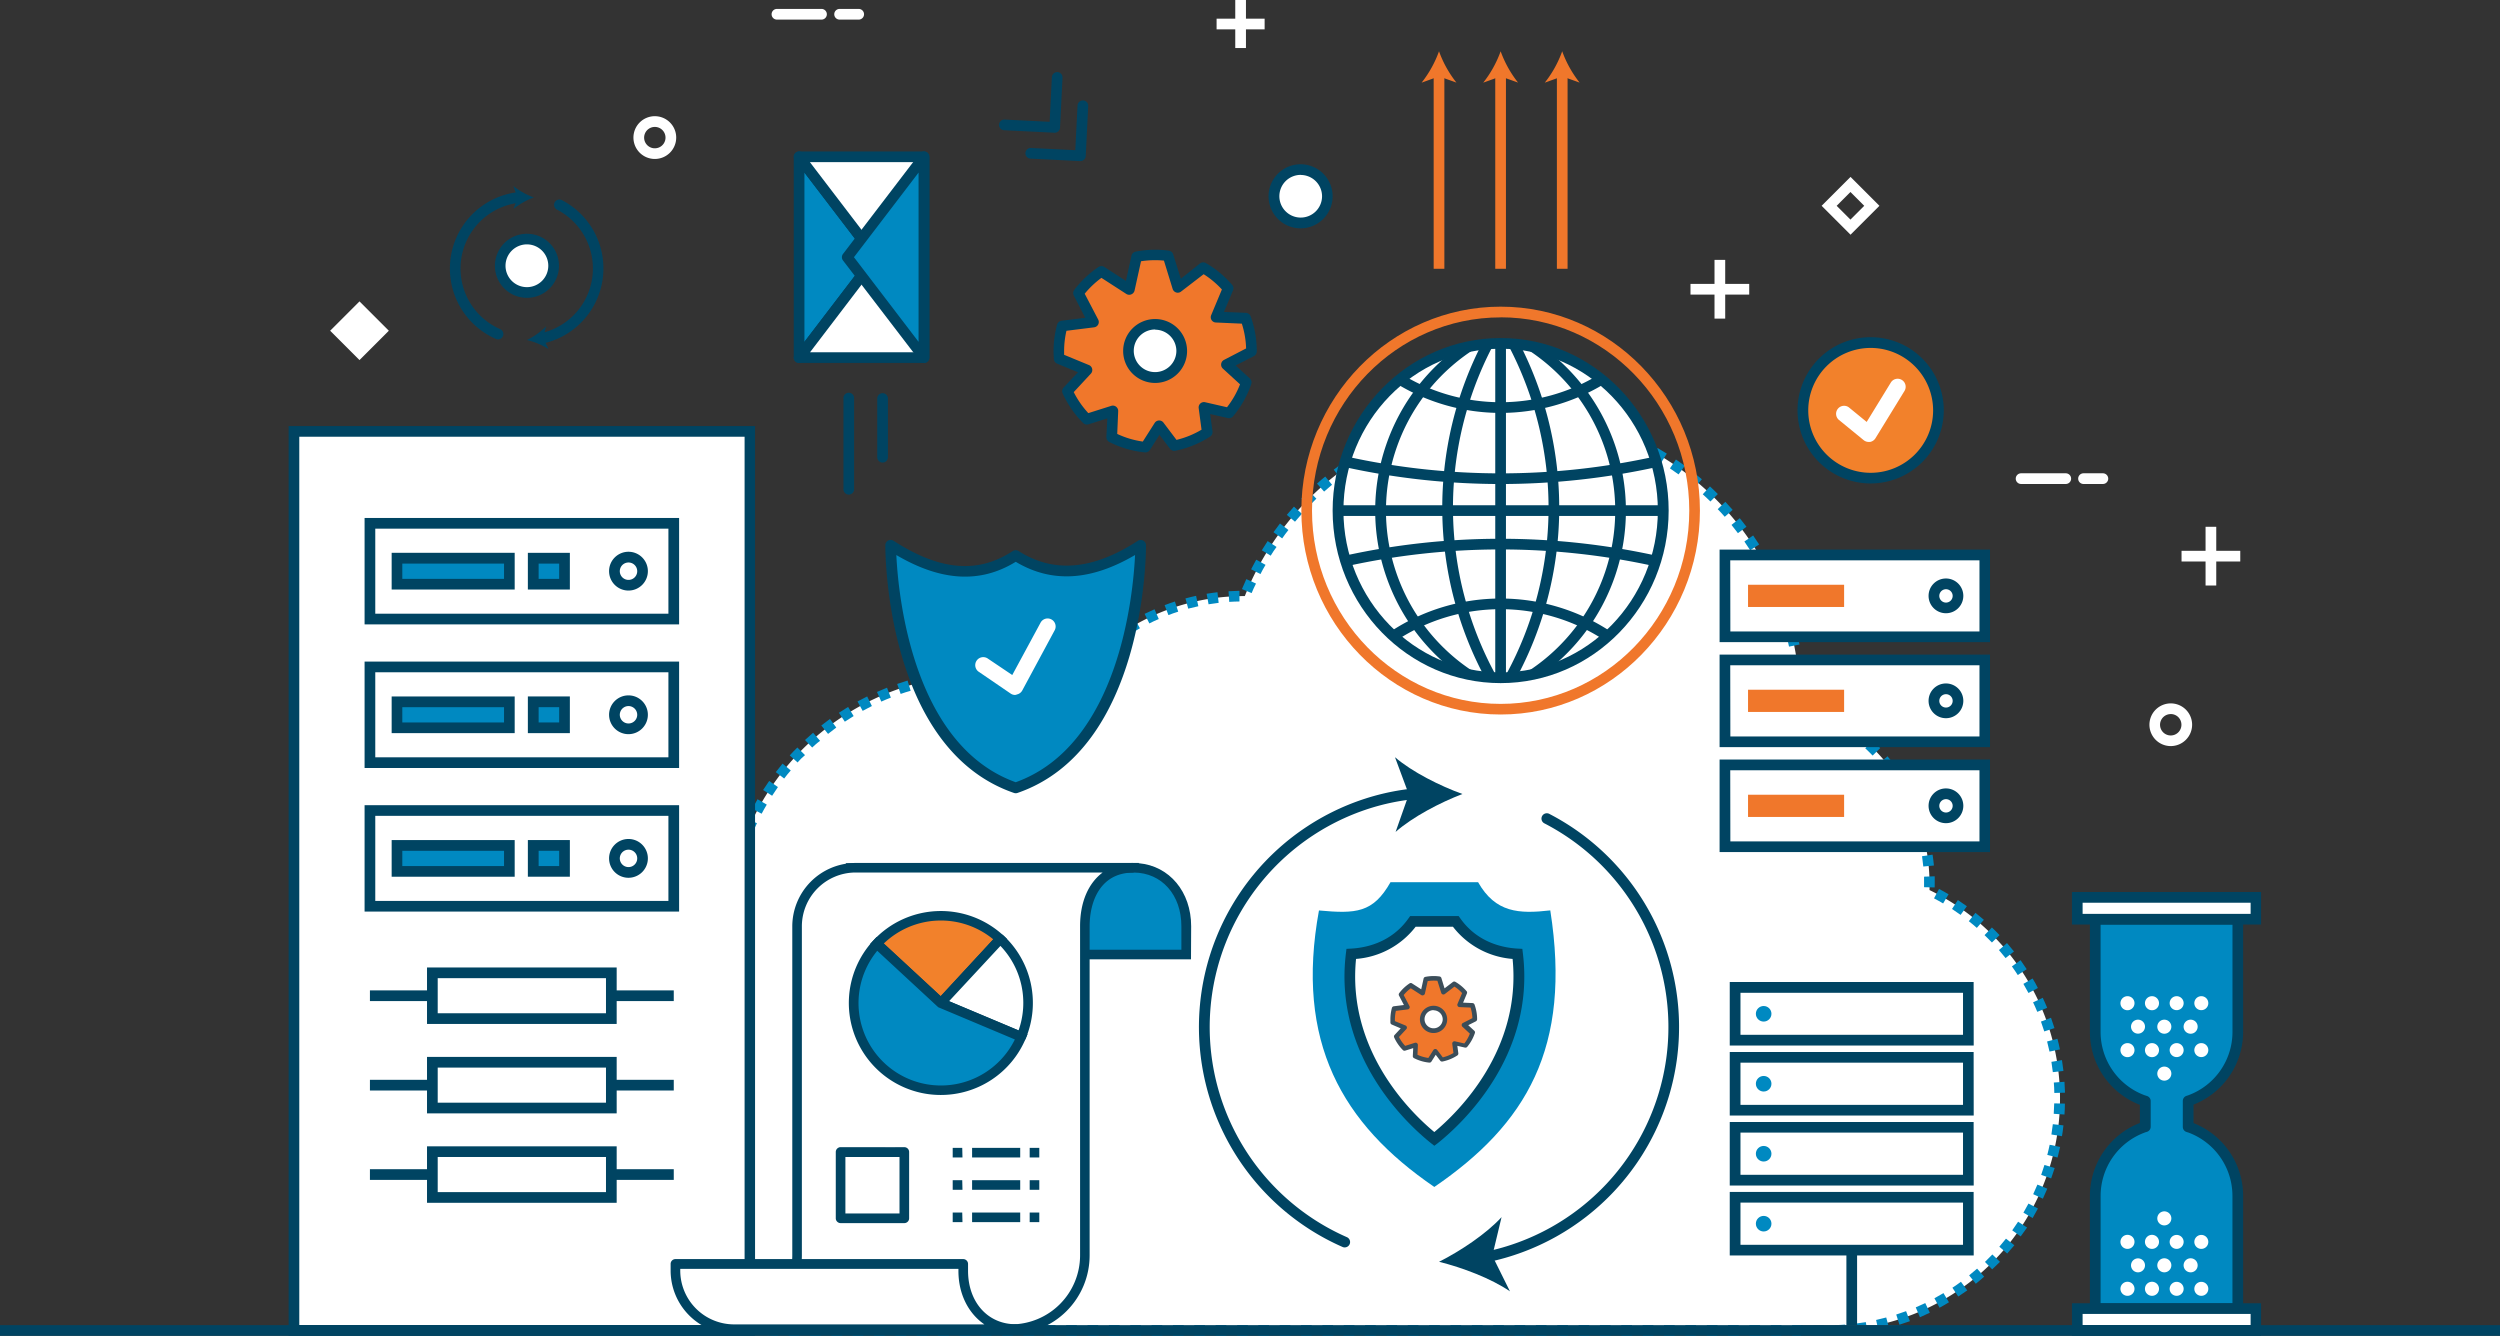 <svg xmlns="http://www.w3.org/2000/svg" viewBox="0 0 654.72 349.83"><rect x="0" y="0" width="654.72" height="349.83" fill="#333333" stroke="none"/><defs><style>.cls-1{fill:#fff;}.cls-2{fill:#004462;}.cls-3{fill:#0089c1;}.cls-4{fill:#f0772b;}.cls-5{fill:#f2812b;}.cls-6{fill:#3b4d59;}</style></defs><g id="Layer_2" data-name="Layer 2"><g id="Layer_1-2" data-name="Layer 1"><path class="cls-1" d="M484.63,61.47l-7.57-7.57,7.57-7.57,7.57,7.57ZM481,53.9l3.61,3.61,3.61-3.61-3.61-3.62Z"/><path class="cls-2" d="M282.94,42.19h-.07l-13.09-.65a1.4,1.4,0,0,1,.14-2.79l11.69.58.58-11.69a1.4,1.4,0,0,1,2.8.14l-.65,13.08A1.4,1.4,0,0,1,282.94,42.19Z"/><path class="cls-2" d="M276.22,34.76h-.07l-13.09-.65a1.4,1.4,0,1,1,.14-2.79l11.69.58.58-11.69a1.42,1.42,0,0,1,1.47-1.33,1.4,1.4,0,0,1,1.32,1.47l-.65,13.08a1.4,1.4,0,0,1-1.39,1.33Z"/><path class="cls-1" d="M215.26,5.13H203.59a1.4,1.4,0,1,1,0-2.79h11.67a1.4,1.4,0,0,1,0,2.79Z"/><path class="cls-1" d="M225,5.13H220a1.4,1.4,0,1,1,0-2.79H225a1.4,1.4,0,0,1,0,2.79Z"/><path class="cls-1" d="M541,126.75H529.3a1.4,1.4,0,1,1,0-2.8H541a1.4,1.4,0,0,1,0,2.8Z"/><path class="cls-1" d="M550.72,126.75h-5.07a1.4,1.4,0,1,1,0-2.8h5.07a1.4,1.4,0,0,1,0,2.8Z"/><rect class="cls-1" x="323.5" width="2.8" height="12.58"/><rect class="cls-1" x="318.61" y="4.89" width="12.58" height="2.8"/><path class="cls-2" d="M222.29,129.53a1.4,1.4,0,0,1-1.4-1.4V104.37a1.4,1.4,0,1,1,2.79,0v23.76A1.4,1.4,0,0,1,222.29,129.53Z"/><path class="cls-2" d="M231.14,121.14a1.4,1.4,0,0,1-1.4-1.39V104.37a1.4,1.4,0,0,1,2.8,0v15.38A1.4,1.4,0,0,1,231.14,121.14Z"/><polygon class="cls-3" points="229.35 67.36 209.27 93.65 209.27 41.06 229.35 67.36"/><path class="cls-2" d="M209.27,95.05a1.41,1.41,0,0,1-.45-.07,1.42,1.42,0,0,1-.95-1.33V41.06a1.4,1.4,0,0,1,2.51-.84l20.08,26.29a1.38,1.38,0,0,1,0,1.7L210.38,94.5A1.4,1.4,0,0,1,209.27,95.05Zm1.4-49.85V89.52l16.92-22.16Z"/><polygon class="cls-1" points="229.35 67.36 209.27 41.06 225.62 41.06 241.96 41.06 241.96 67.36 241.96 93.65 225.62 93.65 209.27 93.65 229.35 67.36"/><path class="cls-2" d="M242,95.05H209.27a1.4,1.4,0,0,1-1.11-2.25l19.43-25.44L208.16,41.91a1.4,1.4,0,0,1,1.11-2.24H242a1.4,1.4,0,0,1,1.4,1.39V93.65A1.4,1.4,0,0,1,242,95.05Zm-29.86-2.8h28.46V42.46H212.1l18.36,24.05a1.38,1.38,0,0,1,0,1.7Z"/><polygon class="cls-3" points="221.88 67.36 241.96 93.65 241.96 41.06 221.88 67.36"/><path class="cls-2" d="M242,95.05a1.4,1.4,0,0,1-1.11-.55L220.77,68.21a1.41,1.41,0,0,1,0-1.7l20.08-26.29a1.4,1.4,0,0,1,2.51.84V93.65a1.39,1.39,0,0,1-1.4,1.4ZM223.64,67.36l16.92,22.16V45.2Z"/><path class="cls-4" d="M327.73,92a25.12,25.12,0,0,0-1.51-8.62L318.47,83l3.16-7.49a25.13,25.13,0,0,0-6.52-5.4l-6.68,5.14L305.87,67a25.07,25.07,0,0,0-8.22.24l-1.89,8.56-7.34-4.74a25.51,25.51,0,0,0-6,5.68l4,7.6-8.21,1a25,25,0,0,0-.89,6.62c0,.64,0,1.27.08,1.89l7.33,3-5.14,5.53a25.23,25.23,0,0,0,5.08,7.35l6.84-2.16-.35,6.87a25,25,0,0,0,8.86,2.59l3.57-5.61,4,5.24a25,25,0,0,0,8.63-3.52l-.87-6.54,6.58,1.5a25.17,25.17,0,0,0,4.51-8l-5.2-4.75,6.56-3.36Z"/><path class="cls-2" d="M300,118.48h-.13a26.3,26.3,0,0,1-9.36-2.73,1.4,1.4,0,0,1-.76-1.32l.24-4.86-4.92,1.55a1.39,1.39,0,0,1-1.41-.34,26.62,26.62,0,0,1-5.36-7.75,1.41,1.41,0,0,1,.25-1.54l3.76-4-5.46-2.26A1.4,1.4,0,0,1,276,94c-.05-.66-.09-1.33-.09-2a26.7,26.7,0,0,1,.94-7A1.4,1.4,0,0,1,278,84l6.22-.77-3-5.82a1.41,1.41,0,0,1,.12-1.49,26.77,26.77,0,0,1,6.34-6,1.39,1.39,0,0,1,1.54,0l5.64,3.65,1.46-6.6a1.4,1.4,0,0,1,1.1-1.07,26.51,26.51,0,0,1,8.68-.26,1.42,1.42,0,0,1,1.15,1l2,6.36L314.26,69a1.39,1.39,0,0,1,1.55-.1,26.73,26.73,0,0,1,6.88,5.7,1.39,1.39,0,0,1,.22,1.45l-2.37,5.64,5.74.24a1.41,1.41,0,0,1,1.25.92,26.58,26.58,0,0,1,1.6,9.1v.1a1.45,1.45,0,0,1-.76,1.22l-4.77,2.44,3.71,3.4a1.39,1.39,0,0,1,.38,1.48,26.62,26.62,0,0,1-4.75,8.43,1.41,1.41,0,0,1-1.39.47l-4.62-1.06.61,4.55a1.41,1.41,0,0,1-.63,1.36,26.51,26.51,0,0,1-9.11,3.71,1.38,1.38,0,0,1-1.39-.53l-2.76-3.63-2.49,3.91A1.39,1.39,0,0,1,300,118.48Zm-7.41-4.84a23.44,23.44,0,0,0,6.7,2l3.1-4.87a1.4,1.4,0,0,1,2.3-.1l3.42,4.53a23.53,23.53,0,0,0,6.56-2.67l-.75-5.65a1.4,1.4,0,0,1,.44-1.21,1.38,1.38,0,0,1,1.26-.33l5.72,1.31a23.49,23.49,0,0,0,3.41-6l-4.5-4.12a1.4,1.4,0,0,1,.31-2.28l5.78-3a23.38,23.38,0,0,0-1.12-6.49l-6.8-.3a1.38,1.38,0,0,1-1.22-1.94L320,75.81a23.69,23.69,0,0,0-4.78-4l-5.93,4.56a1.4,1.4,0,0,1-1.28.22,1.42,1.42,0,0,1-.91-.92l-2.28-7.42a24,24,0,0,0-6,.17l-1.69,7.66a1.43,1.43,0,0,1-.83,1A1.4,1.4,0,0,1,295,77l-6.55-4.23a24.23,24.23,0,0,0-4.38,4.15l3.55,6.8a1.4,1.4,0,0,1-1.07,2l-7.26.91a23.54,23.54,0,0,0-.61,5.35c0,.32,0,.63,0,.94l6.52,2.69a1.4,1.4,0,0,1,.49,2.24l-4.49,4.84a23.75,23.75,0,0,0,3.82,5.5l6-1.9a1.38,1.38,0,0,1,1.27.22,1.4,1.4,0,0,1,.55,1.18Z"/><path class="cls-1" d="M295.53,91.92a7,7,0,1,1,7,7A7,7,0,0,1,295.53,91.92Z"/><path class="cls-2" d="M302.51,100.29a8.37,8.37,0,1,1,8.37-8.37A8.37,8.37,0,0,1,302.51,100.29Zm0-14a5.58,5.58,0,1,0,5.57,5.58A5.59,5.59,0,0,0,302.51,86.34Z"/><path class="cls-2" d="M130.42,88.88a1.45,1.45,0,0,1-.56-.12,20.14,20.14,0,0,1,2.7-37.84,19.93,19.93,0,0,1,3.33-.62,1.4,1.4,0,1,1,.27,2.78A17.33,17.33,0,0,0,131,86.2a1.4,1.4,0,0,1-.57,2.68Z"/><path class="cls-2" d="M139.81,51.71a19,19,0,0,0-5.33,3l1.05-3-1.1-3A18.7,18.7,0,0,0,139.81,51.71Z"/><path class="cls-2" d="M141.72,90.07a1.4,1.4,0,0,1-.28-2.77,17.34,17.34,0,0,0,4.49-32.37,1.4,1.4,0,1,1,1.29-2.48A20.13,20.13,0,0,1,142,90Z"/><path class="cls-2" d="M138,89.05a18.93,18.93,0,0,0,5-3.56l-.74,3.08,1.41,2.84A19.09,19.09,0,0,0,138,89.05Z"/><circle class="cls-1" cx="137.95" cy="69.59" r="6.99"/><path class="cls-2" d="M138,78a8.39,8.39,0,1,1,8.39-8.38A8.39,8.39,0,0,1,138,78Zm0-14a5.6,5.6,0,1,0,5.59,5.6A5.6,5.6,0,0,0,138,64Z"/><rect class="cls-1" x="88.71" y="81.18" width="10.87" height="10.87" transform="translate(-33.67 91.94) rotate(-45)"/><path class="cls-1" d="M171.5,41.63A5.6,5.6,0,1,1,177.09,36,5.6,5.6,0,0,1,171.5,41.63Zm0-8.39a2.8,2.8,0,1,0,2.79,2.8A2.8,2.8,0,0,0,171.5,33.24Z"/><path class="cls-1" d="M568.5,195.39a5.59,5.59,0,1,1,5.59-5.59A5.6,5.6,0,0,1,568.5,195.39Zm0-8.38a2.8,2.8,0,1,0,2.79,2.79A2.79,2.79,0,0,0,568.5,187Z"/><circle class="cls-1" cx="340.64" cy="51.41" r="6.99"/><path class="cls-2" d="M340.64,59.8A8.39,8.39,0,1,1,349,51.41,8.4,8.4,0,0,1,340.64,59.8Zm0-14a5.59,5.59,0,1,0,5.59,5.59A5.6,5.6,0,0,0,340.64,45.82Z"/><rect class="cls-1" x="449.01" y="68.06" width="2.8" height="15.38"/><rect class="cls-1" x="442.72" y="74.35" width="15.38" height="2.8"/><rect class="cls-1" x="577.61" y="137.96" width="2.8" height="15.38"/><rect class="cls-1" x="571.32" y="144.25" width="15.38" height="2.8"/><rect class="cls-4" x="375.46" y="19.22" width="2.8" height="51.17"/><path class="cls-4" d="M376.86,13.43a29,29,0,0,0,4.56,8.2L376.86,20l-4.56,1.65A29.26,29.26,0,0,0,376.86,13.43Z"/><rect class="cls-4" x="391.59" y="19.22" width="2.8" height="51.17"/><path class="cls-4" d="M393,13.43a29.26,29.26,0,0,0,4.56,8.2L393,20l-4.56,1.65A29,29,0,0,0,393,13.43Z"/><rect class="cls-4" x="407.73" y="19.22" width="2.8" height="51.17"/><path class="cls-4" d="M409.12,13.43a29.26,29.26,0,0,0,4.56,8.2L409.12,20l-4.56,1.65A29,29,0,0,0,409.12,13.43Z"/><circle class="cls-5" cx="489.91" cy="107.47" r="17.74"/><path class="cls-2" d="M489.91,126.61a19.15,19.15,0,1,1,19.14-19.14A19.17,19.17,0,0,1,489.91,126.61Zm0-35.49a16.35,16.35,0,1,0,16.35,16.35A16.37,16.37,0,0,0,489.91,91.12Z"/><path class="cls-1" d="M489.39,115.74a2.11,2.11,0,0,1-1.33-.48l-6.54-5.35a2.1,2.1,0,0,1,2.66-3.24l4.68,3.83,6.32-10.31a2.1,2.1,0,0,1,3.58,2.2l-7.58,12.35a2.14,2.14,0,0,1-1.44,1Z"/><path class="cls-1" d="M396,108.56a75.47,75.47,0,0,1,75.38,75.38v.19a50,50,0,0,1,33.94,47.29q0,.84,0,1.68a60.72,60.72,0,0,1-26.61,115.33H206.16a55.4,55.4,0,0,1-15.51-108.59,66.84,66.84,0,0,1,88.23-59.6,57.52,57.52,0,0,1,46.55-24.13H326A75.44,75.44,0,0,1,396,108.56Z"/><path class="cls-3" d="M477.72,349.83h-2.8V347h2.8Zm-5.59,0h-2.8V347h2.8Zm-5.59,0h-2.8V347h2.8Zm-5.6,0h-2.79V347h2.79Zm-5.59,0h-2.79V347h2.79Zm-5.59,0H447V347h2.79Zm-5.59,0h-2.8V347h2.8Zm-5.59,0h-2.8V347h2.8Zm-5.59,0h-2.8V347H433Zm-5.59,0h-2.8V347h2.8Zm-5.6,0H419V347h2.79Zm-5.59,0h-2.79V347h2.79Zm-5.59,0h-2.79V347h2.79Zm-5.59,0h-2.8V347H405Zm-5.59,0h-2.8V347h2.8Zm-5.59,0h-2.8V347h2.8Zm-5.59,0h-2.8V347h2.8Zm-5.6,0h-2.79V347h2.79Zm-5.59,0h-2.79V347h2.79Zm-5.59,0h-2.8V347h2.8Zm-5.59,0h-2.8V347h2.8Zm-5.59,0h-2.8V347h2.8Zm-5.59,0h-2.8V347h2.8Zm-5.6,0h-2.79V347h2.79Zm-5.59,0h-2.79V347h2.79Zm-5.59,0h-2.79V347h2.79Zm-5.59,0h-2.8V347h2.8Zm-5.59,0H324V347h2.8Zm-5.59,0h-2.8V347h2.8Zm-5.59,0h-2.8V347h2.8Zm-5.6,0h-2.79V347H310Zm-5.59,0h-2.79V347h2.79Zm-5.59,0H296V347h2.79Zm-5.59,0h-2.8V347h2.8Zm-5.59,0h-2.8V347h2.8Zm-5.59,0h-2.8V347H282Zm-5.6,0h-2.79V347h2.79Zm-5.59,0H268V347h2.79Zm-5.59,0h-2.79V347h2.79Zm-5.59,0h-2.8V347h2.8Zm-5.59,0h-2.8V347h2.8Zm-5.59,0h-2.8V347h2.8Zm-5.59,0h-2.8V347h2.8Zm-5.6,0h-2.79V347h2.79Zm-5.59,0H228.9V347h2.79Zm-5.59,0h-2.79V347h2.79Zm-5.59,0h-2.8V347h2.8Zm-5.59,0h-2.8V347h2.8Zm-5.59,0h-2.8V347h2.8Zm271.23,0-.09-2.8c.92,0,1.82-.07,2.73-.14l.21,2.78C482.47,349.72,481.51,349.77,480.56,349.8Zm-276.88,0c-1,0-1.91-.1-2.86-.19l.26-2.79c.9.09,1.81.15,2.72.19Zm282.58-.41-.34-2.77c.9-.11,1.8-.24,2.7-.4l.47,2.76C488.15,349.11,487.21,349.25,486.26,349.36ZM198,349.24c-.95-.14-1.89-.3-2.82-.49l.54-2.74c.89.18,1.78.33,2.68.46Zm293.92-.83-.59-2.73c.89-.2,1.77-.41,2.65-.65l.72,2.7C493.75,348,492.83,348.2,491.89,348.41Zm-299.54-.28c-.93-.23-1.85-.49-2.76-.77l.82-2.67c.86.26,1.74.51,2.62.73Zm305.07-1.2-.85-2.67c.87-.27,1.73-.57,2.58-.88l1,2.62Q498.79,346.5,497.42,346.93Zm-310.55-.48c-.91-.32-1.8-.67-2.68-1.05l1.09-2.57c.83.35,1.68.68,2.54,1Zm315.9-1.5-1.09-2.57c.84-.36,1.67-.73,2.49-1.12l1.2,2.52C504.52,344.19,503.65,344.58,502.77,345Zm-321.19-.72c-.87-.42-1.72-.86-2.56-1.32l1.35-2.45c.79.44,1.6.85,2.42,1.25Zm326.34-1.74L506.6,340q1.2-.64,2.37-1.35l1.44,2.4Q509.18,341.82,507.92,342.49Zm-331.38-1c-.81-.5-1.62-1-2.4-1.56l1.58-2.31c.75.51,1.51,1,2.28,1.48Zm336.28-1.92-1.54-2.33c.76-.5,1.51-1,2.24-1.56l1.65,2.26C514.4,338.49,513.62,339,512.82,339.56Zm-341-1.32c-.76-.58-1.5-1.18-2.23-1.8l1.8-2.13c.7.58,1.4,1.15,2.13,1.7Zm345.63-2L515.69,334c.71-.57,1.41-1.16,2.09-1.76l1.85,2.1C518.91,335,518.18,335.6,517.44,336.2Zm-350-1.66c-.69-.65-1.38-1.32-2-2l2-2c.63.65,1.28,1.29,1.94,1.91Zm354.3-2.11-1.94-2c.66-.64,1.3-1.28,1.93-1.95l2,1.93C523.09,331.09,522.42,331.77,521.73,332.43Zm-358.28-2c-.63-.72-1.24-1.45-1.84-2.2l2.2-1.74c.56.72,1.14,1.41,1.74,2.1Zm362.21-2.15-2.11-1.83c.59-.69,1.17-1.39,1.74-2.11l2.2,1.73C526.9,326.82,526.29,327.56,525.66,328.28Zm-365.77-2.34c-.55-.78-1.08-1.57-1.6-2.37l2.36-1.51c.49.77,1,1.52,1.52,2.26Zm369.31-2.15-2.27-1.63c.53-.74,1-1.49,1.54-2.26l2.35,1.53C530.3,322.23,529.76,323,529.2,323.79Zm-372.39-2.67c-.47-.83-.93-1.67-1.36-2.52l2.5-1.26c.41.81.84,1.61,1.29,2.39ZM532.32,319l-2.41-1.42c.46-.78.9-1.58,1.32-2.38l2.48,1.29C533.26,317.33,532.8,318.17,532.32,319Zm-378.09-3c-.39-.87-.76-1.75-1.1-2.65l2.61-1c.33.85.67,1.68,1,2.51ZM535,313.92l-2.53-1.18c.39-.83.75-1.67,1.1-2.51l2.59,1.07C535.77,312.18,535.39,313.05,535,313.92Zm-382.81-3.25c-.3-.9-.57-1.82-.82-2.74l2.7-.73c.23.87.5,1.74.78,2.6Zm385-2.05-2.63-.94c.3-.86.59-1.72.86-2.6l2.67.82C537.79,306.82,537.49,307.73,537.17,308.62Zm-386.5-3.47q-.31-1.39-.54-2.82l2.76-.45q.23,1.35.51,2.67Zm388.18-2-2.71-.69c.23-.88.44-1.77.62-2.66l2.74.57C539.3,301.3,539.09,302.23,538.85,303.15Zm-389.12-3.66c-.11-.94-.19-1.89-.25-2.85l2.79-.18c.06.91.14,1.82.24,2.72ZM540,297.56l-2.76-.45c.14-.89.26-1.8.37-2.7l2.78.31C540.3,295.67,540.17,296.62,540,297.56Zm-390.65-3.78V293c0-.71,0-1.41,0-2.12l2.79.11c0,.67,0,1.34,0,2v.71Zm391.29-1.9-2.79-.19c.06-.9.1-1.82.12-2.73l2.8.06C540.77,290,540.73,290.93,540.66,291.88ZM152.37,288.3l-2.79-.25c.09-.95.19-1.9.32-2.84l2.77.38C152.55,286.48,152.45,287.39,152.37,288.3ZM538,286.23c0-.91-.06-1.83-.13-2.73l2.79-.19c.07.94.11,1.9.14,2.85ZM153.11,282.9l-2.75-.52c.18-.94.38-1.88.61-2.8l2.72.66C153.47,281.12,153.28,282,153.11,282.9Zm384.5-2.12c-.1-.91-.23-1.81-.37-2.7l2.76-.45c.15.94.28,1.88.39,2.83ZM154.39,277.6l-2.67-.79c.27-.92.56-1.83.88-2.73l2.64.93C154.94,275.86,154.65,276.73,154.39,277.6Zm382.35-2.2c-.19-.89-.4-1.78-.63-2.65l2.71-.71c.24.92.46,1.85.65,2.79Zm-380.53-2.94-2.59-1.06c.37-.89.76-1.76,1.16-2.63l2.53,1.19C156.92,270.78,156.56,271.62,156.21,272.46Zm379.16-2.34q-.4-1.31-.87-2.58l2.63-1c.32.89.62,1.79.91,2.71Zm-376.83-2.59-2.47-1.32c.45-.84.93-1.67,1.42-2.49l2.39,1.44C159.42,265.94,159,266.73,158.54,267.53Zm375-2.54c-.34-.84-.71-1.67-1.1-2.49l2.53-1.19c.41.86.79,1.73,1.16,2.62Zm-372.16-2.13L159,261.3c.53-.79,1.09-1.57,1.66-2.34l2.24,1.68C162.38,261.37,161.86,262.11,161.35,262.86Zm369.85-2.81c-.43-.8-.87-1.6-1.33-2.38l2.41-1.42c.48.82,1,1.65,1.39,2.5ZM164.62,258.5l-2.15-1.79c.61-.73,1.24-1.45,1.88-2.15l2.06,1.89C165.79,257.12,165.2,257.8,164.62,258.5Zm363.81-3.15c-.5-.77-1-1.52-1.54-2.26l2.27-1.63c.55.77,1.09,1.56,1.61,2.36Zm-360.13-.86-2-2c.68-.67,1.38-1.32,2.1-2l1.85,2.09C169.61,253.23,169,253.86,168.3,254.49Zm356.94-3.58q-.84-1.07-1.74-2.1l2.11-1.83c.62.72,1.23,1.45,1.83,2.2Zm-352.87,0-1.74-2.18c.74-.59,1.5-1.17,2.27-1.73l1.64,2.27C173.8,249.76,173.08,250.31,172.37,250.87Zm4.42-3.18-1.52-2.35c.8-.52,1.61-1,2.44-1.49l1.4,2.42C178.32,246.72,177.55,247.2,176.79,247.69Zm344.87-.9c-.63-.66-1.27-1.3-1.93-1.93l1.93-2c.69.66,1.37,1.33,2,2ZM181.5,245l-1.28-2.49c.85-.44,1.71-.85,2.58-1.24l1.15,2.55C183.12,244.16,182.3,244.55,181.5,245ZM517.71,243c-.69-.6-1.38-1.19-2.1-1.75l1.74-2.19c.75.59,1.48,1.2,2.2,1.83Zm-331.25-.28-1-2.61c.89-.34,1.79-.67,2.69-1l.89,2.65C188.16,242.1,187.3,242.41,186.46,242.74Zm327-3.12c-.74-.54-1.49-1.05-2.25-1.55l1.53-2.34c.8.52,1.59,1.06,2.36,1.62Zm-321.35-.32-2.79-.18c.06-1,.14-1.9.24-2.84l2.78.3C192.21,237.48,192.14,238.39,192.08,239.3Zm316.77-2.68c-.78-.46-1.57-.91-2.38-1.33l1.31-2.47c.85.45,1.68.91,2.5,1.4Zm-316.19-2.76-2.77-.41c.14-.94.3-1.88.48-2.81l2.75.52C193,232.06,192.79,233,192.66,233.86Zm314-1.43-2.8-.06c0-.31,0-.63,0-1,0-.59,0-1.18,0-1.76l2.79-.1c0,.61,0,1.24,0,1.86C506.68,231.75,506.67,232.09,506.67,232.43Zm-313-3.94-2.72-.64c.22-.93.46-1.85.72-2.77l2.69.76C194.13,226.72,193.9,227.6,193.69,228.49Zm310-1.54q-.14-1.37-.33-2.7l2.76-.41c.15.94.26,1.89.35,2.85Zm-308.5-3.73-2.66-.87c.3-.91.61-1.81.95-2.7l2.62,1C195.77,221.48,195.46,222.35,195.18,223.22Zm307.69-1.64c-.18-.89-.39-1.77-.62-2.64l2.7-.73c.24.93.46,1.86.66,2.8Zm-305.77-3.5L194.53,217q.56-1.32,1.17-2.61l2.53,1.2C197.83,216.41,197.46,217.24,197.1,218.08Zm304.37-1.74c-.28-.87-.59-1.72-.92-2.56l2.61-1c.34.89.67,1.79,1,2.7Zm-302-3.21-2.47-1.3c.44-.84.91-1.68,1.38-2.5l2.42,1.41C200.32,211.52,199.88,212.32,199.45,213.13Zm300-1.84c-.38-.83-.78-1.64-1.2-2.44l2.47-1.31c.45.85.87,1.71,1.27,2.58ZM202.21,208.4l-2.36-1.51q.78-1.2,1.59-2.37l2.29,1.6C203.21,206.87,202.7,207.63,202.21,208.4ZM497,206.48c-.47-.77-1-1.54-1.47-2.28l2.32-1.58c.53.79,1.05,1.6,1.54,2.42Zm-291.61-2.57-2.22-1.7c.57-.75,1.17-1.5,1.77-2.23l2.15,1.79C206.47,202.47,205.9,203.18,205.35,203.91ZM493.9,202c-.55-.72-1.12-1.42-1.71-2.11l2.13-1.82c.62.73,1.22,1.47,1.8,2.23Zm-285-2.29-2.08-1.88c.64-.7,1.29-1.39,2-2.07l2,2C210.09,198.36,209.46,199,208.85,199.7Zm281.52-1.83c-.63-.66-1.27-1.3-1.93-1.91l1.91-2.05c.7.66,1.38,1.33,2,2Zm-277.69-2.08-1.91-2c.7-.65,1.4-1.28,2.12-1.9l1.83,2.12C214,194.56,213.35,195.17,212.68,195.79Zm273.72-1.63c-.7-.59-1.41-1.15-2.13-1.69l1.66-2.24c.77.57,1.53,1.17,2.26,1.78Zm-269.57-1.94L215.09,190c.75-.59,1.5-1.16,2.27-1.72l1.65,2.26C218.27,191.1,217.54,191.66,216.83,192.22ZM482,190.91q-1.12-.75-2.31-1.44l1.41-2.41c.83.48,1.64,1,2.44,1.52ZM221.25,189l-1.55-2.33c.79-.53,1.59-1,2.41-1.53l1.45,2.39Q222.39,188.25,221.25,189Zm256.1-.84q-1.22-.61-2.46-1.17l1.13-2.55c.88.38,1.74.8,2.6,1.23Zm-251.43-2-1.35-2.45c.83-.45,1.68-.9,2.53-1.32l1.24,2.51C227.53,185.31,226.72,185.73,225.92,186.17ZM472.37,186l-1.48-.53-.95-.32V183l1.81,0,.05-.14.39.14h.55v.2l.62.23Zm-241.56-2.24-1.14-2.55c.87-.39,1.74-.76,2.63-1.11l1,2.6C232.48,183,231.64,183.37,230.81,183.74Zm5.07-2-.92-2.64c.9-.32,1.8-.61,2.72-.89l.81,2.68C237.61,181.14,236.74,181.43,235.88,181.73Zm40.38-.86c-.88-.27-1.76-.51-2.64-.74l.69-2.7c.92.23,1.84.49,2.75.76Zm4-.19L278,179c.56-.77,1.14-1.53,1.74-2.27l2.18,1.75C281.37,179.22,280.82,179.94,280.28,180.68Zm189.57-.46c-.05-.91-.11-1.83-.19-2.73l2.79-.25c.08.95.14,1.89.19,2.84Zm-228.73-.08-.7-2.71c.92-.23,1.85-.45,2.78-.65l.58,2.74C242.89,179.71,242,179.92,241.12,180.14Zm29.84-.63c-.9-.19-1.79-.36-2.69-.51l.46-2.76c.94.16,1.87.34,2.8.54ZM246.47,179l-.46-2.75q1.4-.24,2.82-.42l.35,2.78C248.27,178.72,247.37,178.85,246.47,179Zm19.09-.4c-.91-.11-1.82-.21-2.73-.28l.24-2.79c.95.08,1.89.18,2.84.3Zm-13.66-.28-.23-2.79c.94-.07,1.89-.13,2.84-.17l.12,2.79C253.71,178.19,252.8,178.24,251.9,178.32Zm8.2-.17c-.89,0-1.79-.06-2.69-.06l0-2.8h.17c.81,0,1.74,0,2.68,0Zm23.6-1.72-2.09-1.86c.64-.71,1.29-1.41,1.95-2.09l2,2C284.93,175.08,284.31,175.74,283.7,176.43Zm185.67-1.67c-.11-.91-.24-1.82-.39-2.72l2.76-.45c.16.94.29,1.88.41,2.82Zm-181.85-2.23-1.91-2.05c.7-.65,1.42-1.29,2.15-1.9l1.8,2.14C288.86,171.31,288.18,171.91,287.52,172.53Zm181-3.19c-.18-.89-.37-1.79-.59-2.67l2.72-.66c.22.92.43,1.85.62,2.78ZM291.69,169l-1.7-2.22c.76-.58,1.54-1.14,2.32-1.68l1.59,2.3C293.15,167.93,292.41,168.46,291.69,169Zm4.49-3.09-1.47-2.38c.81-.5,1.63-1,2.47-1.45l1.35,2.45C297.74,165,297,165.44,296.18,165.92Zm171-1.91c-.24-.88-.51-1.76-.78-2.63l2.66-.85c.29.9.56,1.81.82,2.73ZM301,163.27l-1.24-2.51c.85-.42,1.72-.82,2.6-1.2l1.11,2.56C302.59,162.48,301.76,162.87,301,163.27Zm5-2.18-1-2.61c.89-.34,1.79-.66,2.7-.95l.86,2.66C307.65,160.47,306.8,160.77,306,161.09Zm5.18-1.68-.72-2.69c.92-.25,1.84-.48,2.78-.68l.59,2.73C312.89,159,312,159.18,311.13,159.41Zm154.41-.62c-.31-.86-.64-1.71-1-2.55l2.59-1.05c.35.87.69,1.76,1,2.65Zm-149.08-.53L316,155.5c.94-.16,1.88-.29,2.84-.4l.31,2.78C318.25,158,317.35,158.11,316.46,158.26Zm5.41-.63-.18-2.79c.95-.06,1.9-.1,2.86-.12l0,2.8C323.68,157.53,322.77,157.57,321.87,157.63Zm5.91-2.29-2.58-1.07c.36-.88.75-1.75,1.15-2.61l2.53,1.17C328.5,153.66,328.13,154.5,327.78,155.34Zm135.7-1.62c-.37-.83-.76-1.66-1.16-2.47l2.5-1.24c.42.84.83,1.7,1.21,2.57Zm-133.39-3.36-2.49-1.27c.43-.85.88-1.69,1.34-2.52l2.44,1.36C330.94,148.73,330.5,149.54,330.09,150.36Zm131-1.54c-.44-.81-.89-1.6-1.35-2.39l2.4-1.42c.49.82.95,1.64,1.4,2.47Zm-128.3-3.26-2.39-1.45c.5-.82,1-1.62,1.53-2.41l2.33,1.54C333.73,144,333.24,144.77,332.76,145.56Zm125.51-1.46c-.49-.77-1-1.53-1.52-2.28l2.29-1.59c.54.77,1.07,1.56,1.58,2.36ZM335.79,141l-2.28-1.62c.55-.78,1.12-1.54,1.7-2.29l2.21,1.71C336.87,139.49,336.32,140.23,335.79,141Zm119.35-1.37q-.83-1.09-1.68-2.16l2.17-1.76c.59.73,1.18,1.48,1.75,2.24Zm-116-3L337,134.84c.61-.73,1.23-1.45,1.87-2.16l2.08,1.87C340.33,135.23,339.73,135.92,339.14,136.63Zm112.55-1.29c-.6-.69-1.21-1.36-1.84-2l2-1.92c.65.69,1.28,1.4,1.91,2.11Zm-108.88-2.8-2-1.94c.66-.68,1.33-1.35,2-2l1.93,2C344.09,131.24,343.45,131.89,342.81,132.54Zm105.12-1.2q-1-1-2-1.89l1.89-2.06c.7.64,1.38,1.3,2.06,2Zm-101.16-2.6-1.86-2.08q1.06-1,2.16-1.86l1.78,2.15C348.15,127.54,347.45,128.13,346.77,128.74Zm97.12-1.11c-.69-.59-1.4-1.17-2.12-1.74l1.73-2.19c.75.59,1.48,1.19,2.2,1.81ZM351,125.24,349.29,123c.76-.58,1.52-1.15,2.3-1.69l1.61,2.27C352.46,124.14,351.72,124.69,351,125.24Zm88.59-1c-.74-.54-1.49-1.07-2.25-1.58l1.57-2.32c.79.54,1.56,1.08,2.33,1.64Zm-84.12-2.16-1.53-2.34c.79-.52,1.59-1,2.4-1.52l1.45,2.4C357,121.08,356.23,121.57,355.47,122.07Zm79.57-.92c-.78-.49-1.56-1-2.36-1.41l1.4-2.43c.82.48,1.64,1,2.44,1.47Zm-74.88-1.92-1.35-2.44c.82-.46,1.66-.91,2.51-1.34l1.26,2.5C361.77,118.36,361,118.79,360.16,119.23Zm70.12-.82q-1.21-.63-2.46-1.23l1.21-2.52c.86.41,1.71.84,2.55,1.28Zm-65.23-1.66-1.17-2.54c.86-.39,1.73-.77,2.6-1.14l1.08,2.58C366.72,116,365.88,116.37,365.05,116.75Zm60.27-.71c-.84-.37-1.69-.71-2.54-1.05l1-2.6c.89.34,1.77.71,2.64,1.08Zm-55.21-1.4-1-2.62c.88-.33,1.78-.65,2.68-1l.88,2.66C371.82,114,371,114.32,370.11,114.64Zm50.09-.6c-.86-.3-1.74-.59-2.62-.85l.82-2.68c.92.28,1.82.58,2.72.89Zm-44.89-1.13-.79-2.68c.91-.27,1.82-.52,2.74-.75l.69,2.71Q376.62,112.54,375.31,112.91Zm39.64-.48c-.88-.23-1.77-.45-2.67-.65l.62-2.73c.93.21,1.85.44,2.77.68Zm-34.34-.86-.58-2.73q1.39-.3,2.79-.54l.48,2.75C382.4,111.21,381.5,111.38,380.61,111.57Zm29-.35c-.9-.17-1.8-.32-2.71-.45l.41-2.77c.95.14,1.88.3,2.81.47Zm-23.6-.58-.37-2.77c.94-.13,1.88-.24,2.83-.34l.27,2.79C387.82,110.41,386.91,110.51,386,110.64Zm18.17-.23c-.9-.1-1.81-.18-2.73-.25l.21-2.79c1,.07,1.89.16,2.83.27Zm-12.71-.31-.17-2.79q1.43-.09,2.85-.12l.06,2.79C393.29,110,392.37,110,391.46,110.1Zm7.24-.09c-.91,0-1.82-.05-2.74-.05v-2.79c1,0,1.9,0,2.85,0Z"/><path class="cls-4" d="M393,187.12c-28.78,0-52.19-24-52.19-53.41s23.41-53.4,52.19-53.4,52.19,24,52.19,53.4S421.77,187.12,393,187.12Zm0-104c-27.24,0-49.4,22.71-49.4,50.61s22.16,50.61,49.4,50.61,49.4-22.7,49.4-50.61S420.23,83.1,393,83.1Z"/><ellipse class="cls-1" cx="392.99" cy="133.71" rx="42.57" ry="43.78"/><path class="cls-2" d="M393,178.9c-24.24,0-44-20.27-44-45.19s19.73-45.18,44-45.18,44,20.27,44,45.18S417.24,178.9,393,178.9Zm0-87.57c-22.7,0-41.17,19-41.17,42.38S370.29,176.1,393,176.1s41.17-19,41.17-42.39S415.69,91.33,393,91.33Z"/><rect class="cls-2" x="391.59" y="89.93" width="2.8" height="87.57"/><path class="cls-2" d="M389.23,178.09a94.09,94.09,0,0,1-.83-88.67l2.48,1.29a91.31,91.31,0,0,0,.8,86Z"/><path class="cls-2" d="M396.84,178.08l-2.45-1.33a91.35,91.35,0,0,0,.8-86l2.48-1.3A94.13,94.13,0,0,1,396.84,178.08Z"/><rect class="cls-2" x="350.42" y="132.32" width="85.14" height="2.8"/><path class="cls-2" d="M393,126.76a190.81,190.81,0,0,1-41-4.48l.6-2.73a187.18,187.18,0,0,0,80.85,0l.59,2.73A190.81,190.81,0,0,1,393,126.76Z"/><path class="cls-2" d="M433.29,148.28a187.28,187.28,0,0,0-80.6,0l-.6-2.73a190,190,0,0,1,81.8,0Z"/><path class="cls-2" d="M393,108.14a52.39,52.39,0,0,1-27.11-7.58l1.45-2.4a49.47,49.47,0,0,0,51.33,0l1.45,2.39A52.34,52.34,0,0,1,393,108.14Z"/><path class="cls-2" d="M365.66,167.77l-1.54-2.34a52.33,52.33,0,0,1,57.74,0l-1.54,2.33A49.52,49.52,0,0,0,365.66,167.77Z"/><path class="cls-2" d="M383.72,177.79a53,53,0,0,1,0-88.16L385.25,92a50.24,50.24,0,0,0,0,83.48Z"/><path class="cls-2" d="M402.26,177.79l-1.53-2.34a50.23,50.23,0,0,0-.23-83.62L402,89.48a53,53,0,0,1,.24,88.31Z"/><rect class="cls-1" x="76.99" y="112.98" width="119.36" height="235.45"/><path class="cls-2" d="M197.74,349.83H75.59V111.58H197.74ZM78.38,347H195V114.38H78.38Z"/><rect class="cls-1" x="96.88" y="137.05" width="79.57" height="25.07"/><path class="cls-2" d="M177.85,163.52H95.48V135.65h82.37Zm-79.57-2.8h76.77V138.45H98.28Z"/><rect class="cls-3" x="103.96" y="146.18" width="29.43" height="6.81"/><path class="cls-2" d="M134.79,154.39H102.57v-9.61h32.22Zm-29.43-2.79H132v-4H105.36Z"/><rect class="cls-3" x="139.66" y="146.18" width="8.18" height="6.81"/><path class="cls-2" d="M149.24,154.39h-11v-9.61h11Zm-8.18-2.79h5.38v-4h-5.38Z"/><path class="cls-1" d="M168.28,149.59a3.68,3.68,0,1,1-3.68-3.68A3.68,3.68,0,0,1,168.28,149.59Z"/><path class="cls-2" d="M164.6,154.66a5.08,5.08,0,1,1,5.07-5.07A5.08,5.08,0,0,1,164.6,154.66Zm0-7.35a2.28,2.28,0,1,0,2.28,2.28A2.28,2.28,0,0,0,164.6,147.31Z"/><rect class="cls-1" x="96.88" y="174.66" width="79.57" height="25.07"/><path class="cls-2" d="M177.85,201.13H95.48V173.26h82.37Zm-79.57-2.8h76.77V176.06H98.28Z"/><rect class="cls-3" x="103.96" y="183.79" width="29.43" height="6.81"/><path class="cls-2" d="M134.79,192H102.57v-9.61h32.22Zm-29.43-2.8H132v-4H105.36Z"/><rect class="cls-3" x="139.66" y="183.79" width="8.18" height="6.81"/><path class="cls-2" d="M149.24,192h-11v-9.61h11Zm-8.18-2.8h5.38v-4h-5.38Z"/><path class="cls-1" d="M168.28,187.19a3.68,3.68,0,1,1-3.68-3.68A3.68,3.68,0,0,1,168.28,187.19Z"/><path class="cls-2" d="M164.6,192.27a5.08,5.08,0,1,1,5.07-5.08A5.09,5.09,0,0,1,164.6,192.27Zm0-7.36a2.28,2.28,0,1,0,2.28,2.28A2.29,2.29,0,0,0,164.6,184.91Z"/><rect class="cls-1" x="96.88" y="212.26" width="79.57" height="25.07"/><path class="cls-2" d="M177.85,238.73H95.48V210.87h82.37Zm-79.57-2.79h76.77V213.66H98.28Z"/><rect class="cls-3" x="103.96" y="221.39" width="29.43" height="6.81"/><path class="cls-2" d="M134.79,229.6H102.57V220h32.22Zm-29.43-2.79H132v-4H105.36Z"/><rect class="cls-3" x="139.66" y="221.39" width="8.18" height="6.81"/><path class="cls-2" d="M149.24,229.6h-11V220h11Zm-8.18-2.79h5.38v-4h-5.38Z"/><path class="cls-1" d="M168.28,224.8a3.68,3.68,0,1,1-3.68-3.68A3.68,3.68,0,0,1,168.28,224.8Z"/><path class="cls-2" d="M164.6,229.88a5.08,5.08,0,1,1,5.07-5.08A5.09,5.09,0,0,1,164.6,229.88Zm0-7.36a2.28,2.28,0,1,0,2.28,2.28A2.28,2.28,0,0,0,164.6,222.52Z"/><rect class="cls-2" x="96.88" y="259.37" width="79.57" height="2.8"/><rect class="cls-1" x="113.23" y="254.77" width="46.87" height="11.99"/><path class="cls-2" d="M161.5,268.16H111.83V253.37H161.5Zm-46.87-2.8H158.7v-9.19H114.63Z"/><rect class="cls-2" x="96.88" y="282.79" width="79.57" height="2.8"/><rect class="cls-1" x="113.23" y="278.19" width="46.87" height="11.99"/><path class="cls-2" d="M161.5,291.58H111.83V276.79H161.5Zm-46.87-2.8H158.7v-9.19H114.63Z"/><rect class="cls-2" x="96.88" y="306.2" width="79.57" height="2.8"/><rect class="cls-1" x="113.23" y="301.61" width="46.87" height="11.99"/><path class="cls-2" d="M161.5,315H111.83V300.21H161.5Zm-46.87-2.8H158.7V303H114.63Z"/><path class="cls-3" d="M266,145.48c-11.11,7.28-22.29,4.07-32.74-2.68,0,0-.15,52.22,32.74,63.54,32.89-11.32,32.73-63.54,32.73-63.54C288.28,149.55,277.1,152.54,266,145.48Z"/><path class="cls-2" d="M266,207.74a1.44,1.44,0,0,1-.46-.08c-33.45-11.51-33.69-62.69-33.68-64.86a1.39,1.39,0,0,1,2.16-1.17c12.14,7.83,22.06,8.69,31.21,2.68a1.44,1.44,0,0,1,1.52,0c9.17,5.84,19.39,5,31.23-2.67a1.39,1.39,0,0,1,1.42-.06,1.41,1.41,0,0,1,.73,1.23c0,2.17-.23,53.35-33.68,64.86A1.42,1.42,0,0,1,266,207.74Zm-31.26-62.38c.5,10.43,4.21,49.77,31.26,59.5,27.06-9.74,30.76-49.07,31.26-59.51-11.61,6.81-21.86,7.39-31.25,1.78C256.74,152.84,246.48,152.26,234.74,145.36Z"/><path class="cls-1" d="M265.85,182a2.07,2.07,0,0,1-1.17-.36L256.43,176a2.1,2.1,0,1,1,2.34-3.48l6.33,4.26L272.55,163a2.1,2.1,0,0,1,3.69,2l-8.54,15.86a2.1,2.1,0,0,1-1.34,1A2.22,2.22,0,0,1,265.85,182Z"/><rect class="cls-1" x="454.41" y="258.58" width="61.08" height="13.84"/><path class="cls-2" d="M516.89,273.82H453V257.18h63.87ZM455.81,271h58.28V260H455.81Z"/><circle class="cls-3" cx="461.88" cy="265.5" r="2.04"/><rect class="cls-1" x="454.41" y="276.9" width="61.08" height="13.84"/><path class="cls-2" d="M516.89,292.14H453V275.5h63.87Zm-61.08-2.79h58.28V278.3H455.81Z"/><circle class="cls-3" cx="461.88" cy="283.82" r="2.04"/><rect class="cls-1" x="454.41" y="295.22" width="61.08" height="13.84"/><path class="cls-2" d="M516.89,310.47H453V293.83h63.87Zm-61.08-2.8h58.28V296.62H455.81Z"/><circle class="cls-3" cx="461.88" cy="302.15" r="2.04"/><rect class="cls-1" x="454.41" y="313.55" width="61.08" height="13.84"/><path class="cls-2" d="M516.89,328.79H453V312.15h63.87ZM455.81,326h58.28V314.94H455.81Z"/><circle class="cls-3" cx="461.88" cy="320.47" r="2.04"/><rect class="cls-2" x="483.55" y="327.8" width="2.8" height="19.49"/><rect class="cls-6" x="471.65" y="347.03" width="26.6" height="2.8"/><rect class="cls-2" y="347.03" width="654.72" height="2.8"/><rect class="cls-1" x="451.73" y="145.34" width="68.03" height="21.43"/><path class="cls-2" d="M521.16,168.17H450.34V143.94h70.82Zm-68-2.8h65.24V146.74H453.13Z"/><rect class="cls-4" x="457.79" y="153.14" width="25.16" height="5.82"/><circle class="cls-1" cx="509.63" cy="156.05" r="3.15"/><path class="cls-2" d="M509.63,160.6a4.55,4.55,0,1,1,4.54-4.55A4.55,4.55,0,0,1,509.63,160.6Zm0-6.29a1.75,1.75,0,1,0,1.75,1.74A1.75,1.75,0,0,0,509.63,154.31Z"/><rect class="cls-1" x="451.73" y="172.83" width="68.03" height="21.43"/><path class="cls-2" d="M521.16,195.66H450.34V171.43h70.82Zm-68-2.79h65.24V174.23H453.13Z"/><rect class="cls-4" x="457.79" y="180.63" width="25.16" height="5.82"/><circle class="cls-1" cx="509.63" cy="183.55" r="3.15"/><path class="cls-2" d="M509.63,188.09a4.55,4.55,0,1,1,4.54-4.54A4.55,4.55,0,0,1,509.63,188.09Zm0-6.29a1.75,1.75,0,1,0,1.75,1.75A1.75,1.75,0,0,0,509.63,181.8Z"/><rect class="cls-1" x="451.73" y="200.32" width="68.03" height="21.43"/><path class="cls-2" d="M521.16,223.15H450.34V198.92h70.82Zm-68-2.79h65.24V201.72H453.13Z"/><rect class="cls-4" x="457.79" y="208.13" width="25.16" height="5.82"/><circle class="cls-1" cx="509.63" cy="211.04" r="3.15"/><path class="cls-2" d="M509.63,215.58a4.55,4.55,0,1,1,4.54-4.54A4.55,4.55,0,0,1,509.63,215.58Zm0-6.29a1.75,1.75,0,1,0,1.75,1.75A1.75,1.75,0,0,0,509.63,209.29Z"/><path class="cls-3" d="M548.72,240.73v29.56a19,19,0,0,0,12.43,17.85c.22.07.44.13.66.21v6.74l-.66.21a19,19,0,0,0-12.43,17.84v29.57h37.33V313.14a19,19,0,0,0-12.43-17.84c-.18-.07-.36-.11-.54-.17v-6.82l.54-.17a19,19,0,0,0,12.43-17.85V240.73Z"/><path class="cls-2" d="M586.05,344.1H548.72a1.4,1.4,0,0,1-1.4-1.39V313.14a20.49,20.49,0,0,1,13.09-19.05v-4.74a20.49,20.49,0,0,1-13.09-19.06V240.73a1.4,1.4,0,0,1,1.4-1.4h37.33a1.4,1.4,0,0,1,1.4,1.4v29.56a20.49,20.49,0,0,1-13,19v4.83a20.51,20.51,0,0,1,13,19v29.57A1.4,1.4,0,0,1,586.05,344.1Zm-35.93-2.79h34.53V313.14a17.69,17.69,0,0,0-11.51-16.53l-.26-.08-.23-.07a1.4,1.4,0,0,1-1-1.33v-6.82a1.41,1.41,0,0,1,1-1.33l.25-.08.24-.08a17.68,17.68,0,0,0,11.52-16.53V242.13H550.12v28.16a17.67,17.67,0,0,0,11.51,16.53l.34.11.27.09a1.39,1.39,0,0,1,1,1.33v6.74a1.39,1.39,0,0,1-1,1.33l-.24.08c-.12,0-.25.07-.37.12a17.67,17.67,0,0,0-11.5,16.52Z"/><rect class="cls-1" x="544.02" y="235.01" width="46.74" height="5.72"/><path class="cls-2" d="M592.15,242.13H542.62v-8.52h49.53Zm-46.74-2.8h44v-2.92h-44Z"/><rect class="cls-1" x="544.02" y="342.71" width="46.74" height="5.72"/><path class="cls-2" d="M592.15,349.83H542.62v-8.52h49.53ZM545.41,347h44V344.1h-44Z"/><path class="cls-1" d="M561.75,268.87a1.83,1.83,0,1,1-1.83-1.83A1.83,1.83,0,0,1,561.75,268.87Z"/><path class="cls-1" d="M568.65,268.87a1.84,1.84,0,1,1-1.84-1.83A1.84,1.84,0,0,1,568.65,268.87Z"/><path class="cls-1" d="M575.54,268.87a1.84,1.84,0,1,1-1.83-1.83A1.83,1.83,0,0,1,575.54,268.87Z"/><path class="cls-1" d="M568.65,281.16a1.84,1.84,0,1,1-1.84-1.83A1.83,1.83,0,0,1,568.65,281.16Z"/><path class="cls-1" d="M578.33,262.72a1.83,1.83,0,1,1-1.83-1.83A1.82,1.82,0,0,1,578.33,262.72Z"/><path class="cls-1" d="M559,262.72a1.84,1.84,0,1,1-1.83-1.83A1.83,1.83,0,0,1,559,262.72Z"/><path class="cls-1" d="M565.42,262.72a1.84,1.84,0,1,1-1.84-1.83A1.83,1.83,0,0,1,565.42,262.72Z"/><path class="cls-1" d="M571.87,262.72a1.83,1.83,0,1,1-1.82-1.83A1.83,1.83,0,0,1,571.87,262.72Z"/><path class="cls-1" d="M578.33,275a1.83,1.83,0,1,1-1.83-1.82A1.83,1.83,0,0,1,578.33,275Z"/><path class="cls-1" d="M559,275a1.84,1.84,0,1,1-1.83-1.82A1.83,1.83,0,0,1,559,275Z"/><path class="cls-1" d="M565.42,275a1.84,1.84,0,1,1-1.84-1.82A1.84,1.84,0,0,1,565.42,275Z"/><path class="cls-1" d="M571.87,275a1.83,1.83,0,1,1-1.82-1.82A1.83,1.83,0,0,1,571.87,275Z"/><path class="cls-1" d="M561.75,331.38a1.83,1.83,0,1,0-1.83,1.83A1.83,1.83,0,0,0,561.75,331.38Z"/><path class="cls-1" d="M568.65,331.38a1.84,1.84,0,1,0-1.84,1.83A1.84,1.84,0,0,0,568.65,331.38Z"/><path class="cls-1" d="M575.54,331.38a1.84,1.84,0,1,0-1.83,1.83A1.83,1.83,0,0,0,575.54,331.38Z"/><path class="cls-1" d="M568.65,319.09a1.84,1.84,0,1,0-1.84,1.83A1.84,1.84,0,0,0,568.65,319.09Z"/><path class="cls-1" d="M578.33,337.53a1.83,1.83,0,1,0-1.83,1.83A1.82,1.82,0,0,0,578.33,337.53Z"/><path class="cls-1" d="M559,337.53a1.84,1.84,0,1,0-1.83,1.83A1.83,1.83,0,0,0,559,337.53Z"/><path class="cls-1" d="M565.42,337.53a1.84,1.84,0,1,0-1.84,1.83A1.83,1.83,0,0,0,565.42,337.53Z"/><path class="cls-1" d="M571.87,337.53a1.83,1.83,0,1,0-1.82,1.83A1.83,1.83,0,0,0,571.87,337.53Z"/><path class="cls-1" d="M578.33,325.24a1.83,1.83,0,1,0-1.83,1.83A1.83,1.83,0,0,0,578.33,325.24Z"/><path class="cls-1" d="M559,325.24a1.84,1.84,0,1,0-1.83,1.83A1.84,1.84,0,0,0,559,325.24Z"/><path class="cls-1" d="M565.42,325.24a1.84,1.84,0,1,0-1.84,1.83A1.84,1.84,0,0,0,565.42,325.24Z"/><path class="cls-1" d="M571.87,325.24a1.83,1.83,0,1,0-1.82,1.83A1.84,1.84,0,0,0,571.87,325.24Z"/><path class="cls-2" d="M352.18,326.69a1.46,1.46,0,0,1-.57-.12A62.88,62.88,0,0,1,360,208.41a61.79,61.79,0,0,1,10.38-1.94,1.4,1.4,0,1,1,.27,2.78,59.1,59.1,0,0,0-9.9,1.85A60.09,60.09,0,0,0,352.74,324a1.4,1.4,0,0,1-.56,2.68Z"/><path class="cls-2" d="M383,207.94c-5.83,2.22-13.05,6-17.51,9.93l3.46-9.82-3.62-9.75C369.84,202.18,377.12,205.82,383,207.94Z"/><path class="cls-2" d="M389.23,330.6a1.4,1.4,0,0,1-.28-2.77,60.07,60.07,0,0,0,15.57-112.17,1.4,1.4,0,1,1,1.29-2.48,62.87,62.87,0,0,1-16.3,117.39Z"/><path class="cls-2" d="M376.87,330.45c5.56-2.81,12.35-7.3,16.37-11.7l-2.42,10.12,4.62,9.32C390.53,334.81,382.91,331.94,376.87,330.45Z"/><path class="cls-3" d="M345.42,238.44c9.66.88,14.16.68,18.74-7.41h22.93c4.55,8,10.67,8.34,18.91,7.39,5.66,36-6.33,56-30.37,72.43C351.45,294.34,339.13,272.86,345.42,238.44Z"/><path class="cls-1" d="M375.63,298.28c-6.3-5-25-22.33-21.76-48.46A20.63,20.63,0,0,0,370,241.3h11.2a20.63,20.63,0,0,0,16.16,8.52C400.6,276,381.93,293.25,375.63,298.28Z"/><path class="cls-2" d="M375.63,300.06l-.88-.69c-6.06-4.84-25.59-22.74-22.27-49.72l.14-1.16,1.18-.06c3.68-.19,10.53-1.46,15.08-7.94l.42-.59H382l.42.59c4.55,6.48,11.41,7.75,15.09,7.94l1.17.06.14,1.16c3.32,27-16.21,44.88-22.27,49.72Zm-20.5-48.93c-2.35,23.75,14,39.95,20.5,45.34,6.46-5.39,22.85-21.59,20.5-45.34a21.85,21.85,0,0,1-15.62-8.43h-9.77A21.81,21.81,0,0,1,355.13,251.13Z"/><path class="cls-4" d="M386.2,267a11,11,0,0,0-.64-3.68l-3.31-.14L383.6,260a11,11,0,0,0-2.78-2.3L378,259.88l-1.08-3.53a9.77,9.77,0,0,0-1.44-.1,10.84,10.84,0,0,0-2.07.2l-.81,3.65-3.12-2a10.71,10.71,0,0,0-2.56,2.42l1.69,3.24-3.5.44a10.49,10.49,0,0,0-.38,2.82c0,.27,0,.54,0,.8l3.13,1.29-2.19,2.36a10.81,10.81,0,0,0,2.16,3.13l2.92-.92-.15,2.93a10.53,10.53,0,0,0,3.78,1.1l1.52-2.39,1.69,2.24a10.82,10.82,0,0,0,3.68-1.5l-.37-2.79,2.8.64a10.87,10.87,0,0,0,1.92-3.4l-2.21-2L386.2,267Z"/><path class="cls-6" d="M374.38,278.29h-.06a11.2,11.2,0,0,1-4-1.17.57.57,0,0,1-.32-.56l.1-2.07-2.1.66a.59.59,0,0,1-.6-.15,11.26,11.26,0,0,1-2.28-3.3.59.59,0,0,1,.1-.65l1.61-1.73-2.33-1a.59.59,0,0,1-.37-.5c0-.28,0-.57,0-.85a11.5,11.5,0,0,1,.39-3,.61.61,0,0,1,.5-.44l2.65-.33-1.29-2.47a.59.59,0,0,1,.06-.64,10.91,10.91,0,0,1,2.7-2.55.57.57,0,0,1,.65,0l2.41,1.55.62-2.81a.58.58,0,0,1,.47-.45,11.1,11.1,0,0,1,3.69-.11.59.59,0,0,1,.5.41l.83,2.71,2.17-1.66a.59.59,0,0,1,.66-.05,11.41,11.41,0,0,1,2.93,2.43.59.59,0,0,1,.1.62l-1,2.4,2.45.11a.61.61,0,0,1,.54.39,11.36,11.36,0,0,1,.68,3.88v0a.64.64,0,0,1-.33.52l-2,1,1.58,1.45a.58.58,0,0,1,.16.63,11.27,11.27,0,0,1-2,3.59.6.6,0,0,1-.59.2l-2-.45.26,1.94a.61.61,0,0,1-.27.58,11.31,11.31,0,0,1-3.88,1.58.59.59,0,0,1-.6-.23l-1.17-1.54L374.88,278A.58.58,0,0,1,374.38,278.29Zm-3.16-2.06a9.82,9.82,0,0,0,2.85.83l1.32-2.08a.61.61,0,0,1,1,0l1.46,1.93a9.82,9.82,0,0,0,2.79-1.14l-.31-2.4a.57.57,0,0,1,.19-.52.57.57,0,0,1,.53-.14l2.44.56a10.05,10.05,0,0,0,1.45-2.57L383,268.9a.61.61,0,0,1,.13-1l2.47-1.26a10,10,0,0,0-.48-2.77l-2.89-.12a.58.58,0,0,1-.48-.28.6.6,0,0,1-.05-.55l1.2-2.84a9.51,9.51,0,0,0-2-1.7l-2.52,1.94a.61.61,0,0,1-.55.1.62.62,0,0,1-.39-.4l-1-3.16a10.31,10.31,0,0,0-2.55.08l-.72,3.26a.61.61,0,0,1-.36.42.6.6,0,0,1-.55,0l-2.79-1.8a9.74,9.74,0,0,0-1.86,1.77l1.51,2.89a.61.61,0,0,1,0,.56.59.59,0,0,1-.46.31l-3.09.39a9.73,9.73,0,0,0-.26,2.28c0,.13,0,.26,0,.4l2.77,1.14a.6.6,0,0,1,.36.43.58.58,0,0,1-.15.53l-1.91,2.06A10,10,0,0,0,368,273.9l2.56-.81a.6.6,0,0,1,.77.6Z"/><path class="cls-1" d="M372.48,267a3,3,0,1,1,3,3A3,3,0,0,1,372.48,267Z"/><path class="cls-6" d="M375.45,270.54A3.57,3.57,0,1,1,379,267,3.57,3.57,0,0,1,375.45,270.54Zm0-6a2.38,2.38,0,1,0,2.38,2.38A2.38,2.38,0,0,0,375.45,264.59Z"/><path class="cls-3" d="M250,250v-7.42c0-8.4-18.91-15.15-27.28-15.25h0l74.21-.06h0c8.37.1,13.7,6.91,13.7,15.31V250Z"/><path class="cls-2" d="M311.91,251.24H248.76v-8.68c0-7.21-17.68-13.89-26-14l-1.24,0v-2.5h1.26l75.47-.06v.07c8,.72,13.7,7.47,13.7,16.51Zm-60.63-2.52h58.11v-6.16c0-8.19-5.12-14-12.46-14.05h-.38l-61.72.05c8.14,2.81,16.45,7.79,16.45,14Z"/><path class="cls-1" d="M208.75,328.78V242.56a15.31,15.31,0,0,1,15.13-15.31H296.6c-8.37.1-12.48,6.91-12.48,15.31v86.22A19.31,19.31,0,0,1,264.8,348.1H194.55v-.69A19.31,19.31,0,0,0,208.75,328.78Z"/><path class="cls-2" d="M194.55,349.36a1.26,1.26,0,0,1-.89-.37,1.22,1.22,0,0,1-.37-.89v-.69a1.26,1.26,0,0,1,.93-1.22,18.09,18.09,0,0,0,13.27-17.41V242.56A16.64,16.64,0,0,1,223.75,226H296.6a1.27,1.27,0,0,1,0,2.53c-8.29.1-11.24,7.32-11.24,14.05v86.22a20.6,20.6,0,0,1-20.58,20.58ZM224,228.5h-.1A14.1,14.1,0,0,0,210,242.56v86.22a20.62,20.62,0,0,1-10.72,18.06H264.8a18.08,18.08,0,0,0,18.06-18.06V242.56c0-6.34,2.18-11.27,5.91-14.06Z"/><path class="cls-1" d="M252.26,331v1.79c0,8.39,5.36,15.21,13.74,15.31H192a15.31,15.31,0,0,1-15.13-15.31V331Z"/><path class="cls-2" d="M266,349.36H191.89a16.62,16.62,0,0,1-16.26-16.56V331a1.26,1.26,0,0,1,1.26-1.26h75.37a1.27,1.27,0,0,1,1.26,1.26v1.8c0,8.18,5.13,14,12.49,14a1.26,1.26,0,0,1,0,2.52Zm-73.87-2.52H257.8c-4.18-2.86-6.8-7.93-6.8-14v-.54H178.15v.54a14.11,14.11,0,0,0,13.88,14Z"/><path class="cls-5" d="M229.65,247.15a22.84,22.84,0,0,1,32.27-1.24l-15.51,16.76Z"/><path class="cls-2" d="M246.47,264.45l-18.6-17.23.85-.92A24.12,24.12,0,0,1,262.78,245l.92.86Zm-15-17.34,14.89,13.78L260.12,246a21.56,21.56,0,0,0-28.67,1.1Z"/><path class="cls-1" d="M261.92,245.91a22.84,22.84,0,0,1,5.54,25.61l-21-8.85Z"/><path class="cls-2" d="M267.46,272.78a1.19,1.19,0,0,1-.49-.1l-21.05-8.85a1.26,1.26,0,0,1-.44-2L261,245.05a1.27,1.27,0,0,1,1.78-.07,24.1,24.1,0,0,1,5.84,27,1.29,1.29,0,0,1-.68.68A1.36,1.36,0,0,1,267.46,272.78ZM248.55,262.2l18.2,7.65A21.57,21.57,0,0,0,262,247.72Z"/><path class="cls-3" d="M267.46,271.52a22.84,22.84,0,1,1-37.81-24.37l16.76,15.52Z"/><path class="cls-2" d="M246.37,286.76a23.92,23.92,0,0,1-5.3-.59,24.09,24.09,0,0,1-12.35-39.87l.86-.93,17.52,16.22,22,9.25-.49,1.17a24.08,24.08,0,0,1-22.25,14.75ZM229.74,249a21.58,21.58,0,0,0,32.5,28.37,21.36,21.36,0,0,0,3.54-5.15l-20.07-8.44Z"/><path class="cls-2" d="M272.18,303.13h-2.52v-2.52h2.52Zm-5,0h-12.6v-2.52h12.6Zm-15.12,0H249.5v-2.52H252Zm-15.12,0h-2.52v-2.52h2.52Zm-5,0H219.81v-2.52h12.05Z"/><path class="cls-2" d="M272.18,311.6h-2.52v-2.52h2.52Zm-5,0h-12.6v-2.52h12.6Zm-15.12,0H249.5v-2.52H252Zm-15.12,0h-2.52v-2.52h2.52Zm-5,0H219.81v-2.52h12.05Z"/><path class="cls-2" d="M272.18,320.07h-2.52v-2.52h2.52Zm-5,0h-12.6v-2.52h12.6Zm-15.12,0H249.5v-2.52H252Zm-15.12,0h-2.52v-2.52h2.52Zm-5,0H219.81v-2.52h12.05Z"/><rect class="cls-1" x="220.14" y="301.69" width="16.69" height="17.36"/><path class="cls-2" d="M236.83,320.32H220.14a1.27,1.27,0,0,1-1.26-1.26V301.69a1.27,1.27,0,0,1,1.26-1.26h16.69a1.26,1.26,0,0,1,1.26,1.26v17.37A1.26,1.26,0,0,1,236.83,320.32ZM221.4,317.8h14.17V303H221.4Z"/></g></g></svg>